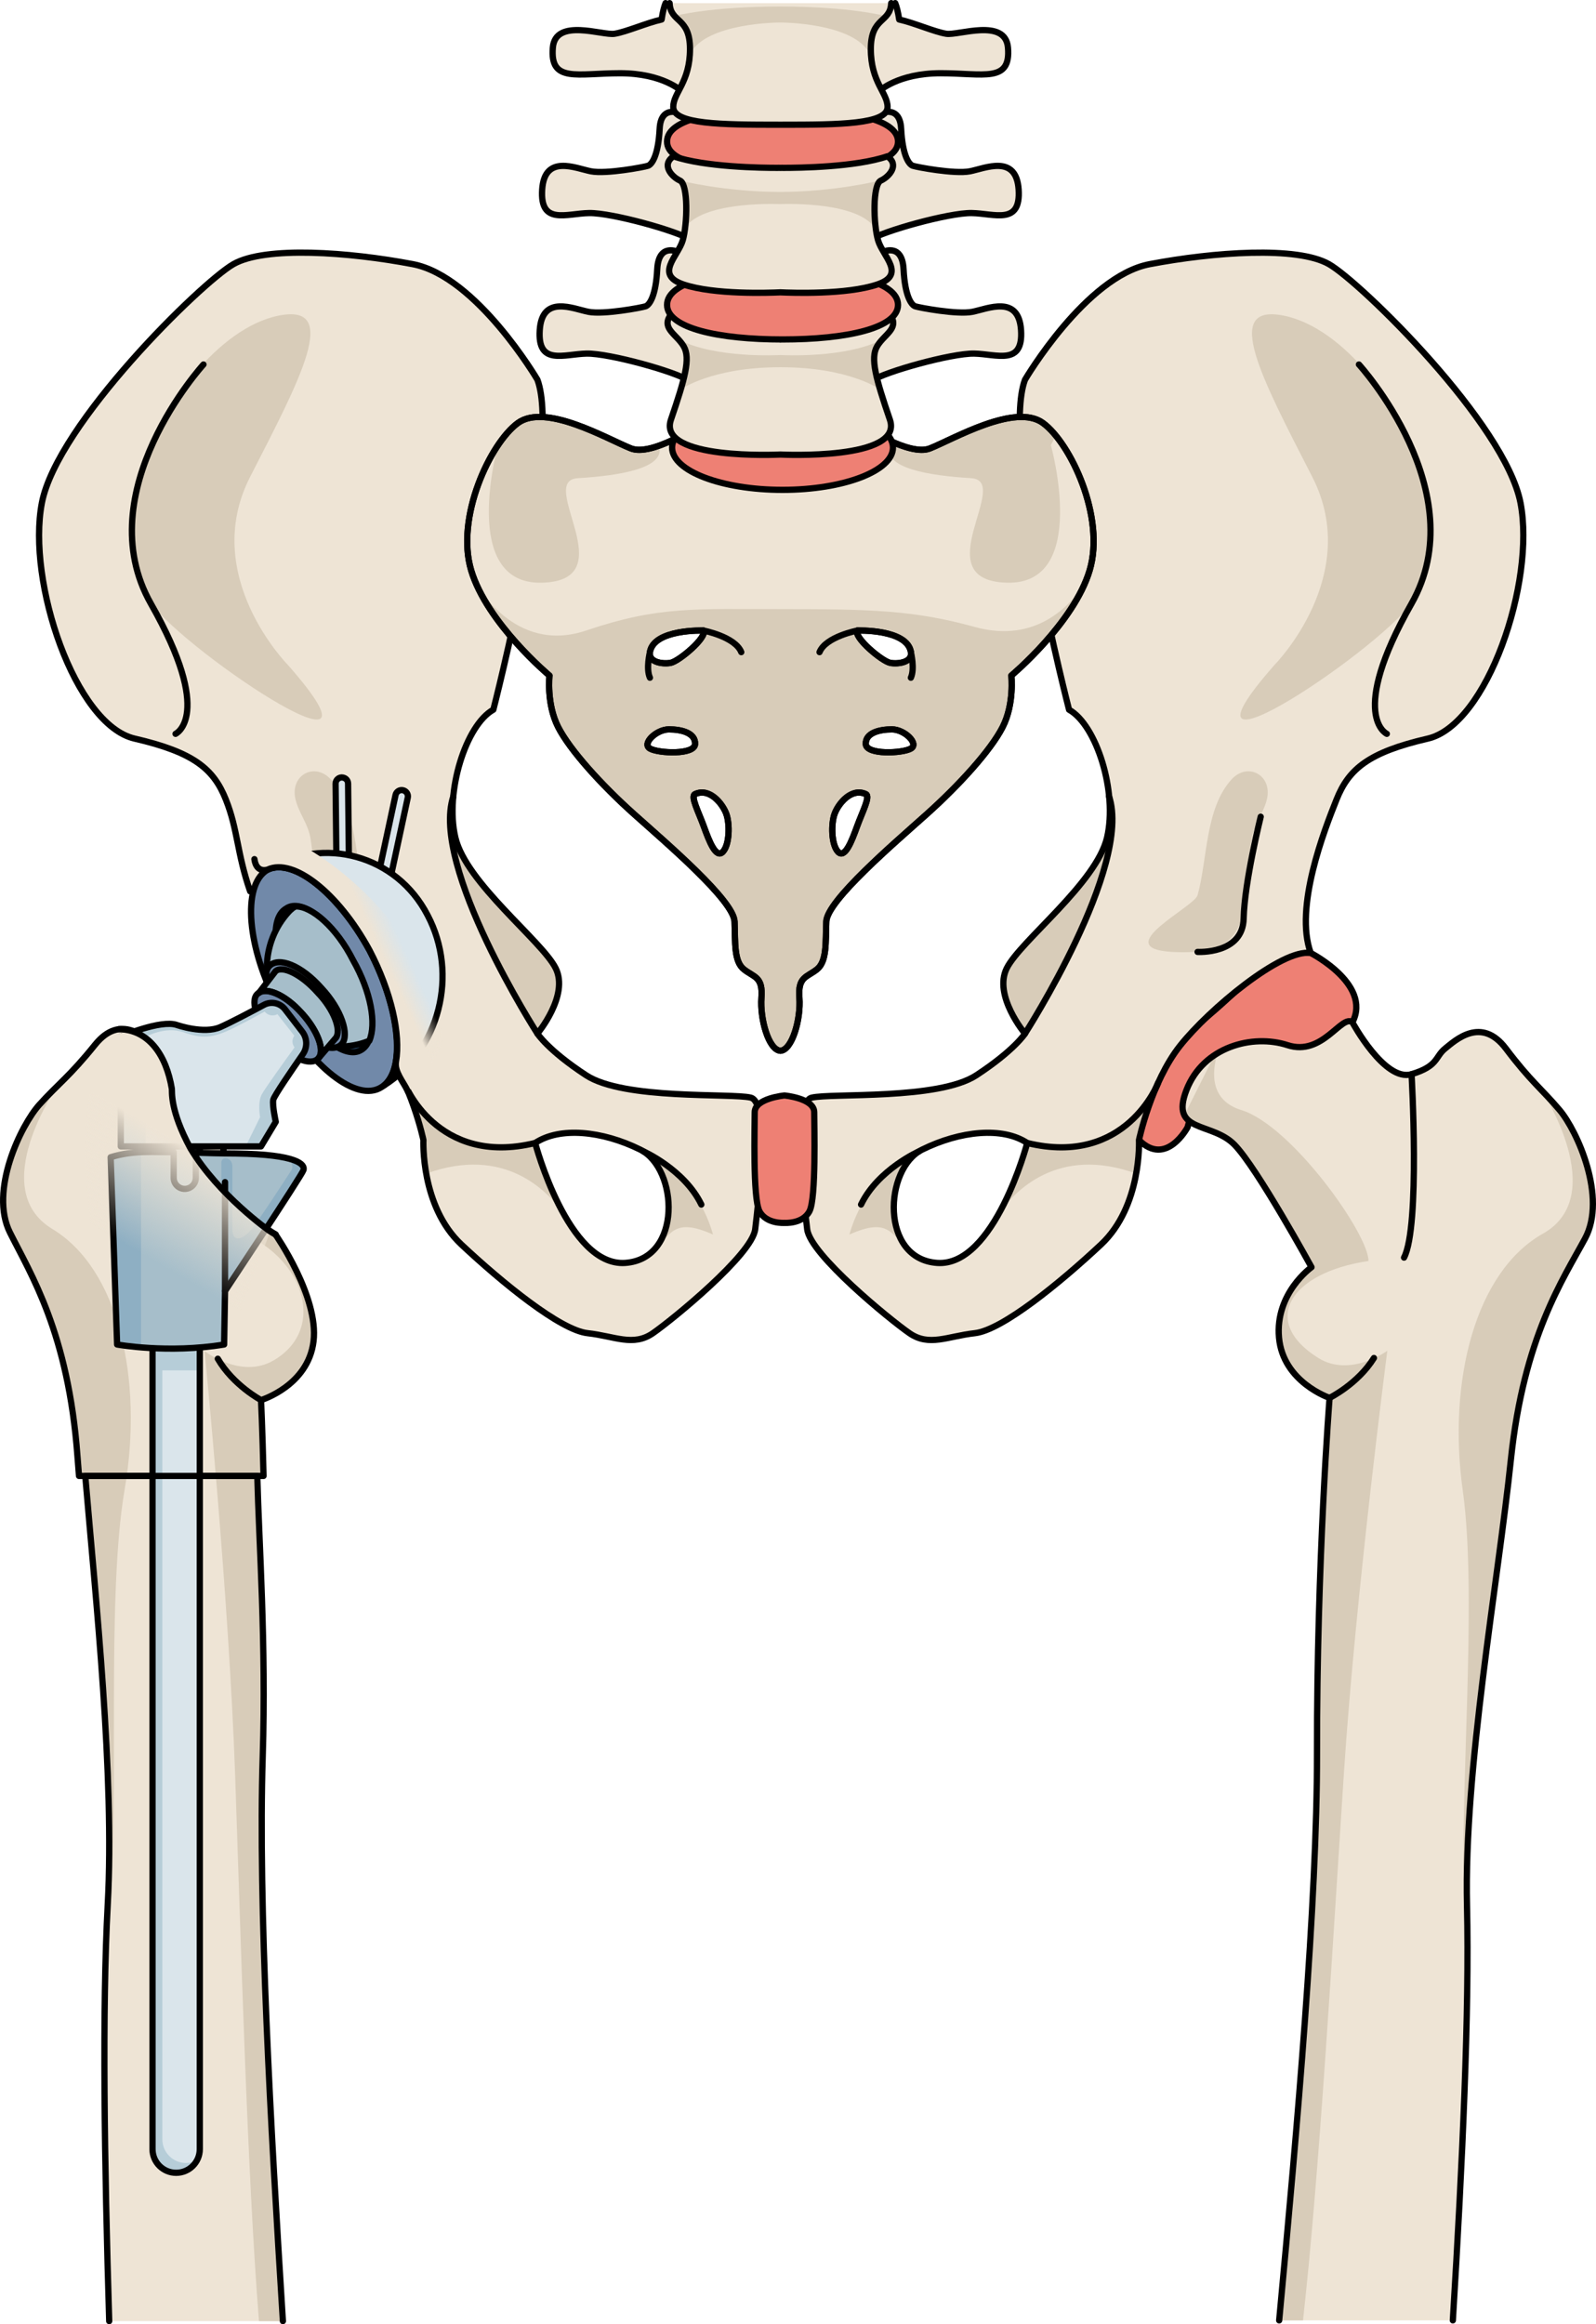 <?xml version="1.0" encoding="utf-8"?>
<!-- Generator: Adobe Illustrator 25.2.0, SVG Export Plug-In . SVG Version: 6.00 Build 0)  -->
<svg version="1.1" id="Camada_1" xmlns="http://www.w3.org/2000/svg" xmlns:xlink="http://www.w3.org/1999/xlink" x="0px" y="0px"
	 width="255.415px" height="371.819px" viewBox="0 0 255.415 371.819" enable-background="new 0 0 255.415 371.819"
	 xml:space="preserve">
<g>
	<g>
		<g>
			<path fill="#EEE4D5" d="M12.394,232.957c0.111,1.504,0.107,1.537,0.25,3.155h1c1.76,19.534,4.666,48.702,3.593,68.608
				c-0.9,16.698-0.538,41.123,0.238,66.597h27.797c-1.938-31.009-3.984-66.628-3.227-90.353c0.527-16.558-0.647-34.312-0.869-44.852
				h1c-0.189-8.551-0.401-12.133-0.401-12.133s7.532-2.272,8.4-9.403c0.869-7.13-6.077-17.063-6.077-17.063s0.011-0.018,0.021-0.035
				c-0.633-0.347-1.24-0.739-1.787-1.238c-2.287-2.097-4.027-5.015-5.327-7.807c-1.261-2.708-1.744-8.207-2.38-10.776
				c-0.546-2.208-3.656-1.759-5.159-3.406c-0.476,0.071-0.944,0.049-1.399-0.105c-4.274-1.43-1.505-5.357-3.099-6.724
				c-1.591-1.368-5.637-5.409-9.749-0.301c-4.114,5.11-5.928,6.281-8.905,9.582c-2.978,3.299-8.052,13.805-4.724,20.473
				C4.92,203.838,10.942,213.25,12.394,232.957z"/>
			<path fill="#D8CCB9" d="M19.957,238.208c3.008-17.581-0.957-35.196-11.588-41.607c-10.632-6.409,0.854-22.904,0.854-22.904l0,0
				c-0.928,0.915-1.844,1.821-2.907,3.003c-2.978,3.3-8.052,13.804-4.724,20.472c3.328,6.666,9.351,16.078,10.803,35.785
				c0.117,1.59,0.096,1.436,0.249,3.154h1c1.78,19.485,4.657,48.897,3.594,68.609c-0.068,1.255-0.115,2.556-0.146,3.896
				c0.215-0.755,0.38-1.616,0.471-2.633C19.162,288.237,16.952,255.791,19.957,238.208z"/>
			<path fill="#D8CCB9" d="M43.766,217.642c-5.232,3.036-11.022-1.507-11.022-1.507s3.887,39.27,4.882,67.764
				c0.91,26.005,1.923,63.716,3.819,87.417h3.828c-1.938-31.009-3.984-66.628-3.227-90.353c0.532-16.711-0.644-34.303-0.869-44.852
				h1c-0.188-8.282-0.401-12.133-0.401-12.133s7.532-2.272,8.4-9.403c0.869-7.13-6.077-17.063-6.077-17.063s0.011-0.018,0.021-0.035
				c-0.633-0.347-1.24-0.739-1.787-1.238c-1.846-1.692-3.331-3.921-4.521-6.185c-1.722,2.684-2.801,4.962-2.811,6.178
				C47.58,198.486,53.358,212.073,43.766,217.642z"/>
			<path fill="none" stroke="#000000" stroke-linecap="round" stroke-linejoin="round" stroke-miterlimit="10" d="M17.476,371.319
				c-0.776-25.474-1.138-49.899-0.238-66.598c1.114-20.679-1.932-48.936-3.593-68.61l27.532,0
				c0.255,10.547,1.44,26.917,0.869,44.852c-0.757,23.725,1.289,59.344,3.227,90.353"/>
			<path fill="none" stroke="#000000" stroke-linecap="round" stroke-linejoin="round" stroke-miterlimit="10" d="M12.644,236.112
				c-0.091-1.078-0.175-2.13-0.25-3.154c-1.452-19.707-7.475-29.117-10.803-35.783c-3.328-6.668,1.746-17.174,4.724-20.473
				c2.977-3.301,4.791-4.472,8.905-9.582c4.112-5.108,8.158-1.066,9.749,0.301c1.594,1.367-1.175,5.293,3.099,6.724
				c0.455,0.154,0.923,0.176,1.399,0.105c1.503,1.647,4.613,1.198,5.159,3.406c0.636,2.57,1.119,8.068,2.38,10.776
				c1.3,2.792,3.04,5.709,5.327,7.807c0.547,0.499,1.154,0.891,1.787,1.238c-0.01,0.017-0.021,0.035-0.021,0.035
				s6.946,9.934,6.077,17.063c-0.868,7.131-8.4,9.403-8.4,9.403s0.218,4.569,0.401,12.133L12.644,236.112z"/>
			<path fill="none" stroke="#000000" stroke-linecap="round" stroke-linejoin="round" stroke-miterlimit="10" d="M28.068,174.144
				c0,0-0.01,21.909,2.455,26.981"/>
			<path fill="none" stroke="#000000" stroke-linecap="round" stroke-linejoin="round" stroke-miterlimit="10" d="M41.777,223.978
				c0,0-4.445-2.356-6.922-6.612"/>
		</g>
		<g>
			<g>
				<g>
					<path fill="#EEE4D5" d="M120.13,175.592c-3.163-0.751-20.259,0.399-26.34-3.583c-6.081-3.98-7.783-6.658-7.783-6.658
						s5.106-6.081,2.918-10.46c-2.188-4.378-14.354-13.623-16.056-20.92c-1.702-7.298,1.702-18.002,6.082-20.436
						c0,0,10.948-42.33,7.056-52.79c0,0-9.73-16.542-19.949-18.487c-10.218-1.947-23.597-2.918-28.704,0
						C32.244,45.177,9.135,67.802,6.701,80.45c-2.433,12.651,5.351,35.519,14.839,37.707c9.486,2.19,12.65,4.864,14.596,9.732
						c1.946,4.865,2.225,8.567,3.895,14.705c4.623-0.73,16.539,18.865,21.162,24.704c4.624,5.837,6.568,15.081,6.568,15.081
						s-0.486,10.566,6.081,16.719c6.569,6.149,15.813,13.689,20.192,14.178c4.379,0.486,7.298,2.189,10.46,0
						c3.161-2.189,15.88-12.575,16.363-16.624C121.343,192.598,123.289,176.344,120.13,175.592z M100.051,202.035
						c-9.167,0.631-14.407-19.185-14.407-19.185c3.93-2.621,10.696-1.964,16.81,1.055
						C108.566,186.927,109.219,201.406,100.051,202.035z"/>
					<path fill="#D8CCB9" d="M86.007,165.352c0,0,5.106-6.081,2.918-10.46c-2.188-4.378-14.354-13.623-16.056-20.92
						c-0.471-2.014-0.54-4.29-0.317-6.579C68.809,138.635,86.007,165.352,86.007,165.352z"/>
					<g>
						<path fill="#D8CCB9" d="M68.212,187.746c12.526-4.531,19.453,2.779,22.019,6.47c-2.919-5.197-4.514-11.098-4.579-11.344
							c-2.751,0.456-5.783,1.114-9.074,0.674c-7.771-1.045-11.236-8.878-11.236-8.878h-0.028c1.691,4.121,2.448,7.712,2.448,7.712
							S67.661,184.679,68.212,187.746z"/>
						<path fill="#D8CCB9" d="M100.809,183.159l-0.006,0.003c0.554,0.23,1.104,0.475,1.649,0.743
							c4.941,2.443,6.313,12.375,1.81,16.421l0.002-0.002c3.185-2.787,3.39-5.694,9.846-2.827
							C110.882,186.142,100.809,183.159,100.809,183.159z"/>
						<polygon fill="#D8CCB9" points="91.401,196.144 91.393,196.133 91.401,196.147 						"/>
					</g>
					<path fill="#D8CCB9" d="M49.136,123.604c-1.412,0.566-2.373,2.201-1.828,4.345c0.564,2.229,2.031,3.865,2.401,6.274
						c0.471,3.038,0.69,6.142,1.021,9.201c0.566,5.213,1.628,9.463,11.776,8.857c10.149-0.604-3.588-7.161-4.119-9.062
						c-1.603-5.723-1.19-13.781-5.389-18.478C51.802,123.403,50.31,123.133,49.136,123.604z"/>
					<path fill="#D8CCB9" d="M46.071,106.37c0,0-14.14-14.268-6.046-30.074c8.093-15.805,14.522-27.776,4.611-25.811
						c-9.913,1.969-18.853,15.018-20.97,22.286c-2.116,7.267-3.594,15.942,0,22.913C27.261,102.65,65.455,128.409,46.071,106.37z"/>
					<path fill="none" stroke="#000000" stroke-linecap="round" stroke-linejoin="round" stroke-miterlimit="10" d="M120.13,175.592
						c-3.163-0.751-20.259,0.399-26.34-3.583c-6.081-3.98-7.783-6.658-7.783-6.658s5.106-6.081,2.918-10.46
						c-2.188-4.378-14.354-13.623-16.056-20.92c-1.702-7.298,1.702-18.002,6.082-20.436c0,0,10.948-42.33,7.056-52.79
						c0,0-9.73-16.542-19.949-18.487c-10.218-1.947-23.597-2.918-28.704,0C32.244,45.177,9.135,67.802,6.701,80.45
						c-2.433,12.651,5.351,35.519,14.839,37.707c9.486,2.19,12.65,4.864,14.596,9.732c1.946,4.865,1.765,8.567,3.895,14.705
						c4.623-0.73,16.539,18.865,21.162,24.704c4.624,5.837,6.568,15.081,6.568,15.081s-0.486,10.566,6.081,16.719
						c6.569,6.149,15.813,13.689,20.192,14.178c4.379,0.486,7.298,2.189,10.46,0c3.161-2.189,15.88-12.575,16.363-16.624
						C121.343,192.598,123.289,176.344,120.13,175.592z M100.051,202.035c-9.167,0.631-14.407-19.185-14.407-19.185
						c3.93-2.621,10.696-1.964,16.81,1.055C108.566,186.927,109.219,201.406,100.051,202.035z"/>
					<path fill="none" stroke="#000000" stroke-linecap="round" stroke-linejoin="round" stroke-miterlimit="10" d="M32.561,58.308
						c0,0-18.595,20.363-8.4,38.294c10.194,17.93,3.933,20.795,3.933,20.795"/>
					<path fill="none" stroke="#000000" stroke-linecap="round" stroke-linejoin="round" stroke-miterlimit="10" d="M86.007,165.352
						c0,0-17.198-26.721-13.455-37.96"/>
					<path fill="none" stroke="#000000" stroke-linecap="round" stroke-linejoin="round" stroke-miterlimit="10" d="M64.693,173.231
						c0,0,5.118,13.479,20.951,9.619"/>
					<path fill="none" stroke="#000000" stroke-linecap="round" stroke-linejoin="round" stroke-miterlimit="10" d="
						M102.918,184.164c0,0,6.6,2.916,9.32,8.533"/>
					<g>
						<path fill="#EE8074" d="M209.765,152.458c0,0,10.463,5.351,6.325,11.68c-4.135,6.324-10.946,3.405-10.946,3.405
							s-6.567,0.486-9.975,3.163c-3.406,2.675-5.108,9.612-5.108,9.612s-3.406,6.441-7.785,2.062
							c-4.377-4.376,3.26-13.349,10.773-19.615C200.56,156.5,203.926,151.239,209.765,152.458z"/>
						<path fill="none" stroke="#000000" stroke-linecap="round" stroke-linejoin="round" stroke-miterlimit="10" d="
							M209.765,152.458c0,0,10.463,5.351,6.325,11.68c-4.135,6.324-10.946,3.405-10.946,3.405s-6.567,0.486-9.975,3.163
							c-3.406,2.675-5.108,9.612-5.108,9.612s-3.406,6.441-7.785,2.062c-4.377-4.376,3.26-13.349,10.773-19.615
							C200.56,156.5,203.926,151.239,209.765,152.458z"/>
						<path fill="#EEE4D5" d="M129.178,196.653c0.484,4.049,13.202,14.434,16.363,16.624c3.164,2.189,6.082,0.486,10.462,0
							c4.379-0.489,13.622-8.028,20.191-14.178c6.568-6.151,6.08-16.719,6.08-16.719s1.946-9.244,6.569-15.081
							c4.624-5.839,16.298-15.569,20.921-14.839c-2.674-7.297,2.189-19.704,4.135-24.569c1.946-4.868,5.109-7.542,14.598-9.732
							c9.488-2.188,17.271-25.055,14.838-37.706c-2.434-12.648-25.543-35.273-30.65-38.191c-5.109-2.919-18.488-1.948-28.707,0
							c-10.216,1.946-19.945,18.488-19.945,18.488c-3.896,10.461,7.054,52.79,7.054,52.79c4.379,2.432,7.786,13.137,6.083,20.436
							c-1.704,7.296-13.867,16.542-16.055,20.919c-2.189,4.378,2.918,10.46,2.918,10.46s-1.705,2.676-7.785,6.659
							c-6.082,3.98-23.176,2.83-26.338,3.582C126.746,176.344,128.692,192.598,129.178,196.653z M147.585,183.905
							c6.111-3.018,12.879-3.675,16.807-1.055c0,0-5.238,19.816-14.406,19.186C140.815,201.406,141.471,186.927,147.585,183.905z"/>
						<path fill="#D8CCB9" d="M164.032,165.352c0,0-5.107-6.081-2.918-10.46c2.188-4.378,14.351-13.623,16.055-20.92
							c0.469-2.014,0.539-4.29,0.318-6.579C181.224,138.635,164.032,165.352,164.032,165.352z"/>
						<g>
							<path fill="#D8CCB9" d="M181.825,187.746c-12.526-4.531-19.451,2.779-22.018,6.47c2.916-5.197,4.512-11.098,4.579-11.344
								c2.749,0.456,5.78,1.114,9.071,0.674c7.771-1.045,11.236-8.878,11.236-8.878h0.028c-1.689,4.121-2.448,7.712-2.448,7.712
								S182.374,184.679,181.825,187.746z"/>
							<path fill="#D8CCB9" d="M149.226,183.159l0.007,0.003c-0.554,0.23-1.104,0.475-1.648,0.743
								c-4.943,2.443-6.313,12.375-1.812,16.421v-0.002c-3.185-2.787-3.392-5.694-9.846-2.827
								C139.155,186.142,149.226,183.159,149.226,183.159z"/>
							<polygon fill="#D8CCB9" points="158.635,196.144 158.64,196.133 158.636,196.147 							"/>
						</g>
						<path fill="#D8CCB9" d="M200.901,123.604c1.412,0.566,2.371,2.201,1.826,4.345c-0.564,2.229-2.029,3.865-2.402,6.274
							c-0.471,3.038-0.686,6.142-1.018,9.201c-0.568,5.213-1.63,9.463-11.779,8.857c-10.147-0.604,3.59-7.161,4.123-9.062
							c1.6-5.723,1.188-13.781,5.389-18.478C198.233,123.403,199.723,123.133,200.901,123.604z"/>
						<path fill="#D8CCB9" d="M203.966,106.37c0,0,14.14-14.268,6.046-30.074c-8.096-15.805-14.525-27.776-4.611-25.811
							c9.912,1.968,18.852,15.017,20.969,22.285c2.119,7.267,3.595,15.942,0,22.911C222.776,102.65,184.579,128.409,203.966,106.37z
							"/>
						<path fill="none" stroke="#000000" stroke-linecap="round" stroke-linejoin="round" stroke-miterlimit="10" d="
							M129.178,196.653c0.484,4.049,13.202,14.434,16.363,16.624c3.164,2.189,6.082,0.486,10.462,0
							c4.379-0.489,13.622-8.028,20.191-14.178c6.568-6.151,6.08-16.719,6.08-16.719s1.946-9.244,6.569-15.081
							c4.624-5.839,16.298-15.569,20.921-14.839c-2.674-7.297,2.189-19.704,4.135-24.569c1.946-4.868,5.109-7.542,14.598-9.732
							c9.488-2.188,17.271-25.055,14.838-37.706c-2.434-12.648-25.543-35.273-30.65-38.191c-5.109-2.919-18.488-1.948-28.707,0
							c-10.216,1.946-19.945,18.488-19.945,18.488c-3.896,10.461,7.054,52.79,7.054,52.79c4.379,2.432,7.786,13.137,6.083,20.436
							c-1.704,7.296-13.867,16.542-16.055,20.919c-2.189,4.378,2.918,10.46,2.918,10.46s-1.705,2.676-7.785,6.659
							c-6.082,3.98-23.176,2.83-26.338,3.582C126.746,176.344,128.692,192.598,129.178,196.653z M147.585,183.905
							c6.111-3.018,12.879-3.675,16.807-1.055c0,0-5.238,19.816-14.406,19.186C140.815,201.406,141.471,186.927,147.585,183.905z"/>
						<path fill="none" stroke="#000000" stroke-linecap="round" stroke-linejoin="round" stroke-miterlimit="10" d="
							M217.474,58.308c0,0,18.597,20.363,8.398,38.294c-10.192,17.93-3.93,20.795-3.93,20.795"/>
						<path fill="none" stroke="#000000" stroke-linecap="round" stroke-linejoin="round" stroke-miterlimit="10" d="
							M201.758,130.655c0,0-2.609,10.486-2.731,16.27c-0.123,5.785-7.377,5.358-7.377,5.358"/>
						<path fill="none" stroke="#000000" stroke-linecap="round" stroke-linejoin="round" stroke-miterlimit="10" d="
							M164.032,165.352c0,0,17.194-26.721,13.453-37.96"/>
						<path fill="none" stroke="#000000" stroke-linecap="round" stroke-linejoin="round" stroke-miterlimit="10" d="
							M185.345,173.231c0,0-5.118,13.479-20.954,9.619"/>
						<path fill="none" stroke="#000000" stroke-linecap="round" stroke-linejoin="round" stroke-miterlimit="10" d="
							M147.12,184.164c0,0-6.603,2.916-9.32,8.533"/>
					</g>
					<path fill="#EE8074" d="M125.544,195.631c0,0,2.947,0.218,4.015-1.899c1.067-2.115,0.745-13.55,0.745-15.799
						c0-2.249-4.76-2.683-4.76-2.683s-4.763,0.436-4.763,2.683c0,2.25-0.323,13.685,0.745,15.799
						C122.594,195.85,125.544,195.631,125.544,195.631z"/>
					<path fill="none" stroke="#000000" stroke-linecap="round" stroke-linejoin="round" stroke-miterlimit="10" d="
						M125.544,195.631c0,0,2.947,0.218,4.015-1.899c1.067-2.115,0.745-13.55,0.745-15.799c0-2.249-4.76-2.683-4.76-2.683
						s-4.763,0.436-4.763,2.683c0,2.25-0.323,13.685,0.745,15.799C122.594,195.85,125.544,195.631,125.544,195.631z"/>
				</g>
				<g>
					<g>
						<path fill="#EEE4D5" d="M166.919,67.676c-4.428-3.251-14.305,2.552-18.102,4.061c-3.259,1.294-10.506-3.48-10.506-3.48
							l-13.414-0.119l-13.418,0.119c0,0-7.25,4.774-10.506,3.48c-3.798-1.509-13.669-7.312-18.099-4.061
							c-4.431,3.249-10,15.09-7.47,23.566c2.531,8.473,12.531,16.832,12.531,16.832s-0.506,4.527,1.391,8.244
							c1.9,3.712,6.962,9.288,12.154,13.93c5.188,4.643,15.946,13.816,16.073,17.181c0.128,3.368-0.127,6.387,1.519,7.664
							c1.644,1.277,3.038,1.162,2.784,4.527c-0.251,3.368,1.14,8.359,3.04,8.476c1.898-0.116,3.289-5.108,3.036-8.476
							c-0.253-3.365,1.141-3.25,2.783-4.527c1.646-1.276,1.395-4.296,1.521-7.664c0.125-3.365,10.885-12.538,16.072-17.181
							c5.189-4.643,10.251-10.217,12.148-13.93c1.9-3.717,1.394-8.244,1.394-8.244s10.001-8.358,12.531-16.832
							C176.917,82.766,171.348,70.923,166.919,67.676z M104.011,104.325c0.608-3.732,8.56-3.454,8.56-3.454
							c0.669,1.058-3.942,4.954-5.281,5.179C105.956,106.271,103.753,105.923,104.011,104.325z M104.011,119.746
							c-1.334-0.781,1.033-3.062,3.036-3.062s4.248,0.555,4.189,2.335C111.177,120.803,105.349,120.524,104.011,119.746z
							 M115.67,136.281c-1.093,1.112-2.187-1.726-3.032-4.064c-0.844-2.34-2.178-4.822-1.399-5.181
							c2.309-1.058,4.368,1.504,4.977,3.121C116.822,131.771,116.761,135.166,115.67,136.281z M137.219,100.872
							c0,0,7.952-0.279,8.561,3.454c0.26,1.598-1.941,1.945-3.277,1.726C141.167,105.825,136.553,101.929,137.219,100.872z
							 M137.155,132.217c-0.845,2.338-1.939,5.176-3.029,4.064c-1.094-1.115-1.156-4.51-0.547-6.124
							c0.606-1.617,2.666-4.179,4.975-3.121C139.335,127.395,138.001,129.877,137.155,132.217z M145.78,119.746
							c-1.338,0.779-7.164,1.058-7.225-0.725c-0.062-1.781,2.184-2.337,4.188-2.337C144.747,116.684,147.114,118.966,145.78,119.746
							z"/>
						<g>
							<path fill="#D8CCB9" d="M166.919,67.676c-4.428-3.251-14.305,2.552-18.102,4.061c-1.43,0.569-3.629-0.033-5.648-0.892
								c-0.236,0.12-0.469,0.234-0.704,0.356c-1.36,3.703,6.265,4.887,12.95,5.296c6.688,0.408-7.58,16.358,5.723,16.719
								c13.301,0.361,7.036-22.016,7.036-22.016l0.802-1.505C168.284,68.856,167.59,68.167,166.919,67.676z"/>
							<path fill="#D8CCB9" d="M92.466,76.498c6.626-0.404,14.164-1.573,12.98-5.195c-1.659,0.588-3.313,0.893-4.473,0.434
								c-3.798-1.509-13.669-7.312-18.099-4.061c-1.037,0.759-2.129,1.988-3.171,3.526l0,0c0,0-6.26,22.376,7.04,22.016
								C100.046,92.857,85.777,76.907,92.466,76.498z"/>
						</g>
						<path fill="#D8CCB9" d="M173.637,93.266c-2.363,3.67-7.902,9.723-17.65,7.029c-9.711-2.687-16.703-2.85-30.759-2.85
							c-14.052,0-19.835-0.499-31.427,3.422c-11.53,3.898-17.607-7.529-17.67-7.65c3.309,7.751,11.805,14.856,11.805,14.856
							s-0.506,4.527,1.391,8.244c1.9,3.712,6.962,9.288,12.154,13.93c5.188,4.644,15.946,13.814,16.073,17.18
							c0.128,3.369-0.127,6.386,1.519,7.664c1.644,1.276,3.038,1.162,2.784,4.526c-0.251,3.369,1.14,8.36,3.04,8.476
							c1.898-0.115,3.289-5.107,3.036-8.476c-0.253-3.364,1.142-3.25,2.783-4.526c1.645-1.278,1.394-4.295,1.52-7.664
							c0.125-3.366,10.887-12.538,16.073-17.18c5.19-4.644,10.251-10.218,12.149-13.93c1.9-3.717,1.393-8.244,1.393-8.244
							S170.311,100.998,173.637,93.266z M104.011,104.325c0.608-3.732,8.56-3.454,8.56-3.454c0.669,1.058-3.942,4.954-5.281,5.179
							C105.956,106.271,103.753,105.923,104.011,104.325z M104.011,119.746c-1.334-0.781,1.033-3.062,3.036-3.062
							s4.248,0.555,4.189,2.335C111.177,120.803,105.349,120.524,104.011,119.746z M115.67,136.281
							c-1.093,1.112-2.187-1.726-3.032-4.064c-0.844-2.34-2.178-4.822-1.399-5.181c2.309-1.058,4.368,1.504,4.977,3.121
							C116.822,131.771,116.761,135.166,115.67,136.281z M137.219,100.872c0,0,7.952-0.279,8.561,3.454
							c0.26,1.598-1.941,1.945-3.277,1.726C141.167,105.825,136.553,101.929,137.219,100.872z M137.155,132.217
							c-0.845,2.338-1.939,5.176-3.029,4.064c-1.094-1.115-1.156-4.51-0.547-6.124c0.606-1.617,2.666-4.179,4.975-3.121
							C139.335,127.395,138.001,129.877,137.155,132.217z M145.78,119.746c-1.338,0.779-7.164,1.058-7.225-0.725
							c-0.062-1.781,2.184-2.337,4.188-2.337C144.747,116.684,147.114,118.966,145.78,119.746z"/>
						<path fill="none" stroke="#000000" stroke-linecap="round" stroke-linejoin="round" stroke-miterlimit="10" d="
							M166.919,67.676c-4.428-3.251-14.305,2.552-18.102,4.061c-3.259,1.294-10.506-3.48-10.506-3.48l-13.414-0.119l-13.418,0.119
							c0,0-7.25,4.774-10.506,3.48c-3.798-1.509-13.669-7.312-18.099-4.061c-4.431,3.249-10,15.09-7.47,23.566
							c2.531,8.473,12.531,16.832,12.531,16.832s-0.506,4.527,1.391,8.244c1.9,3.712,6.962,9.288,12.154,13.93
							c5.188,4.643,15.946,13.816,16.073,17.181c0.128,3.368-0.127,6.387,1.519,7.664c1.644,1.277,3.038,1.162,2.784,4.527
							c-0.251,3.368,1.14,8.359,3.04,8.476c1.898-0.116,3.289-5.108,3.036-8.476c-0.253-3.365,1.141-3.25,2.783-4.527
							c1.646-1.276,1.395-4.296,1.521-7.664c0.125-3.365,10.885-12.538,16.072-17.181c5.189-4.643,10.251-10.217,12.148-13.93
							c1.9-3.717,1.394-8.244,1.394-8.244s10.001-8.358,12.531-16.832C176.917,82.766,171.348,70.923,166.919,67.676z
							 M104.011,104.325c0.608-3.732,8.56-3.454,8.56-3.454c0.669,1.058-3.942,4.954-5.281,5.179
							C105.956,106.271,103.753,105.923,104.011,104.325z M104.011,119.746c-1.334-0.781,1.033-3.062,3.036-3.062
							s4.248,0.555,4.189,2.335C111.177,120.803,105.349,120.524,104.011,119.746z M115.67,136.281
							c-1.093,1.112-2.187-1.726-3.032-4.064c-0.844-2.34-2.178-4.822-1.399-5.181c2.309-1.058,4.368,1.504,4.977,3.121
							C116.822,131.771,116.761,135.166,115.67,136.281z M137.219,100.872c0,0,7.952-0.279,8.561,3.454
							c0.26,1.598-1.941,1.945-3.277,1.726C141.167,105.825,136.553,101.929,137.219,100.872z M137.155,132.217
							c-0.845,2.338-1.939,5.176-3.029,4.064c-1.094-1.115-1.156-4.51-0.547-6.124c0.606-1.617,2.666-4.179,4.975-3.121
							C139.335,127.395,138.001,129.877,137.155,132.217z M145.78,119.746c-1.338,0.779-7.164,1.058-7.225-0.725
							c-0.062-1.781,2.184-2.337,4.188-2.337C144.747,116.684,147.114,118.966,145.78,119.746z"/>
						<path fill="none" stroke="#000000" stroke-linecap="round" stroke-linejoin="round" stroke-miterlimit="10" d="
							M166.919,67.676c-4.428-3.251-14.305,2.552-18.102,4.061c-3.259,1.294-10.506-3.48-10.506-3.48l-13.414-0.119l-13.418,0.119
							c0,0-7.25,4.774-10.506,3.48c-3.798-1.509-13.669-7.312-18.099-4.061c-4.431,3.249-10,15.09-7.47,23.566
							c2.531,8.473,12.531,16.832,12.531,16.832s-0.506,4.527,1.391,8.244c1.9,3.712,6.962,9.288,12.154,13.93
							c5.188,4.643,15.946,13.816,16.073,17.181c0.128,3.368-0.127,6.387,1.519,7.664c1.644,1.277,3.038,1.162,2.784,4.527
							c-0.251,3.368,1.14,8.359,3.04,8.476c1.898-0.116,3.289-5.108,3.036-8.476c-0.253-3.365,1.141-3.25,2.783-4.527
							c1.646-1.276,1.395-4.296,1.521-7.664c0.125-3.365,10.885-12.538,16.072-17.181c5.189-4.643,10.251-10.217,12.148-13.93
							c1.9-3.717,1.394-8.244,1.394-8.244s10.001-8.358,12.531-16.832C176.917,82.766,171.348,70.923,166.919,67.676z
							 M104.011,104.325c0.608-3.732,8.56-3.454,8.56-3.454c0.669,1.058-3.942,4.954-5.281,5.179
							C105.956,106.271,103.753,105.923,104.011,104.325z M104.011,119.746c-1.334-0.781,1.033-3.062,3.036-3.062
							s4.248,0.555,4.189,2.335C111.177,120.803,105.349,120.524,104.011,119.746z M115.67,136.281
							c-1.093,1.112-2.187-1.726-3.032-4.064c-0.844-2.34-2.178-4.822-1.399-5.181c2.309-1.058,4.368,1.504,4.977,3.121
							C116.822,131.771,116.761,135.166,115.67,136.281z M137.219,100.872c0,0,7.952-0.279,8.561,3.454
							c0.26,1.598-1.941,1.945-3.277,1.726C141.167,105.825,136.553,101.929,137.219,100.872z M137.155,132.217
							c-0.845,2.338-1.939,5.176-3.029,4.064c-1.094-1.115-1.156-4.51-0.547-6.124c0.606-1.617,2.666-4.179,4.975-3.121
							C139.335,127.395,138.001,129.877,137.155,132.217z M145.78,119.746c-1.338,0.779-7.164,1.058-7.225-0.725
							c-0.062-1.781,2.184-2.337,4.188-2.337C144.747,116.684,147.114,118.966,145.78,119.746z"/>
						<path fill="#EEE4D5" d="M109.664,18.458c0,0-3.874-2.233-4.096,2.13c-0.223,4.362-1.265,5.726-1.857,5.928
							c-0.595,0.207-6.689,1.364-9.142,0.889c-2.452-0.479-7.433-2.796-7.804,2.93c-0.37,5.725,3.865,3.813,7.508,3.75
							c3.64-0.068,14.342,2.929,16.273,4.294C112.479,39.742,115.09,22.343,109.664,18.458z"/>
						<path fill="#EEE4D5" d="M140.116,18.458c0,0,3.875-2.233,4.097,2.13c0.222,4.362,1.264,5.726,1.858,5.928
							c0.594,0.207,6.689,1.364,9.143,0.889c2.449-0.479,7.43-2.796,7.803,2.93c0.371,5.725-3.863,3.813-7.509,3.75
							c-3.64-0.068-14.341,2.929-16.272,4.294C137.3,39.742,134.694,22.343,140.116,18.458z"/>
						<path fill="none" stroke="#000000" stroke-linecap="round" stroke-linejoin="round" stroke-miterlimit="10" d="
							M109.664,18.458c0,0-3.874-2.233-4.096,2.13c-0.223,4.362-1.265,5.726-1.857,5.928c-0.595,0.207-6.689,1.364-9.142,0.889
							c-2.452-0.479-7.433-2.796-7.804,2.93c-0.37,5.725,3.865,3.813,7.508,3.75c3.64-0.068,14.342,2.929,16.273,4.294
							C112.479,39.742,115.09,22.343,109.664,18.458z"/>
						<path fill="none" stroke="#000000" stroke-linecap="round" stroke-linejoin="round" stroke-miterlimit="10" d="
							M140.116,18.458c0,0,3.875-2.233,4.097,2.13c0.222,4.362,1.264,5.726,1.858,5.928c0.594,0.207,6.689,1.364,9.143,0.889
							c2.449-0.479,7.43-2.796,7.803,2.93c0.371,5.725-3.863,3.813-7.509,3.75c-3.64-0.068-14.341,2.929-16.272,4.294
							C137.3,39.742,134.694,22.343,140.116,18.458z"/>
						<path fill="#EEE4D5" d="M108.599,40.341c0,0-3.199-1.633-3.42,2.728c-0.222,4.363-1.264,5.724-1.859,5.932
							c-0.593,0.204-6.687,1.361-9.139,0.885c-2.452-0.478-7.431-2.794-7.804,2.932c-0.372,5.724,3.864,3.819,7.505,3.748
							c3.643-0.068,14.342,2.932,16.275,4.297C112.09,62.222,114.026,44.227,108.599,40.341z"/>
						<path fill="#EEE4D5" d="M141.181,40.341c0,0,3.195-1.633,3.42,2.728c0.224,4.363,1.265,5.724,1.856,5.932
							c0.596,0.204,6.689,1.361,9.141,0.885c2.454-0.478,7.436-2.794,7.803,2.932c0.373,5.724-3.861,3.819-7.502,3.748
							c-3.643-0.068-14.345,2.932-16.277,4.297C137.69,62.222,135.757,44.227,141.181,40.341z"/>
						<path fill="none" stroke="#000000" stroke-linecap="round" stroke-linejoin="round" stroke-miterlimit="10" d="
							M108.599,40.341c0,0-3.199-1.633-3.42,2.728c-0.222,4.363-1.264,5.724-1.859,5.932c-0.593,0.204-6.687,1.361-9.139,0.885
							c-2.452-0.478-7.431-2.794-7.804,2.932c-0.372,5.724,3.864,3.819,7.505,3.748c3.643-0.068,14.342,2.932,16.275,4.297
							C112.09,62.222,114.026,44.227,108.599,40.341z"/>
						<path fill="none" stroke="#000000" stroke-linecap="round" stroke-linejoin="round" stroke-miterlimit="10" d="
							M141.181,40.341c0,0,3.195-1.633,3.42,2.728c0.224,4.363,1.265,5.724,1.856,5.932c0.596,0.204,6.689,1.361,9.141,0.885
							c2.454-0.478,7.436-2.794,7.803,2.932c0.373,5.724-3.861,3.819-7.502,3.748c-3.643-0.068-14.345,2.932-16.277,4.297
							C137.69,62.222,135.757,44.227,141.181,40.341z"/>
						<path fill="#EE8074" d="M143.712,22.646c0,3.731-8.274,4.715-18.482,4.715c-10.205,0-18.477-0.984-18.477-4.715
							c0-3.733,8.271-5.124,18.477-5.124C135.436,17.522,143.712,18.913,143.712,22.646z"/>
						<path fill="none" stroke="#000000" stroke-linecap="round" stroke-linejoin="round" stroke-miterlimit="10" d="
							M143.712,22.646c0,3.731-8.274,4.715-18.482,4.715c-10.205,0-18.477-0.984-18.477-4.715c0-3.733,8.271-5.124,18.477-5.124
							C135.436,17.522,143.712,18.913,143.712,22.646z"/>
						<path fill="#EE8074" d="M142.905,71.605c0,3.732-7.916,6.76-17.677,6.76c-9.76,0-17.67-3.028-17.67-6.76
							c0-3.731,7.91-6.755,17.67-6.755C134.989,64.848,142.905,67.874,142.905,71.605z"/>
						<path fill="none" stroke="#000000" stroke-linecap="round" stroke-linejoin="round" stroke-miterlimit="10" d="
							M142.905,71.605c0,3.732-7.916,6.76-17.677,6.76c-9.76,0-17.67-3.028-17.67-6.76c0-3.731,7.91-6.755,17.67-6.755
							C134.989,64.848,142.905,67.874,142.905,71.605z"/>
						<path fill="#EEE4D5" d="M140.364,55.405c1.117-1.907,3.483-2.796,2.225-4.841c-4.135-0.746-17.584,3.684-17.697,3.721
							c-0.113-0.037-13.56-4.466-17.699-3.721c-1.257,2.044,1.11,2.934,2.224,4.841c1.116,1.911,0.194,5.182-2.047,11.744
							c-2.226,6.524,17.298,5.579,17.522,5.567c0.223,0.011,19.75,0.957,17.524-5.567C140.174,60.587,139.251,57.316,140.364,55.405
							z"/>
						<path fill="#D8CCB9" d="M140.364,55.405c0.237-0.407,0.532-0.766,0.84-1.102c-5.881,3.072-16.086,2.504-16.306,2.491l0,0
							h-0.007h-0.006l0,0c-0.223,0.013-10.428,0.581-16.307-2.491c0.306,0.334,0.602,0.694,0.837,1.102
							c0.798,1.365,0.55,3.438-0.475,6.903l0.002,0.002c0,0,4.885-3.563,15.948-3.563c11.062,0,15.951,3.563,15.951,3.563v-0.002
							C139.815,58.844,139.567,56.771,140.364,55.405z"/>
						<path fill="none" stroke="#000000" stroke-linecap="round" stroke-linejoin="round" stroke-miterlimit="10" d="
							M140.364,55.405c1.117-1.907,3.483-2.796,2.225-4.841c-4.135-0.746-17.584,3.684-17.697,3.721
							c-0.113-0.037-13.56-4.466-17.699-3.721c-1.257,2.044,1.11,2.934,2.224,4.841c1.116,1.911,0.194,5.182-2.047,11.744
							c-2.226,6.524,17.298,5.579,17.522,5.567c0.223,0.011,19.75,0.957,17.524-5.567C140.174,60.587,139.251,57.316,140.364,55.405
							z"/>
						<path fill="#EE8074" d="M143.712,48.773c0,3.732-8.274,5.531-18.482,5.531c-10.205,0-18.477-1.798-18.477-5.531
							c0-3.733,8.271-5.532,18.477-5.532C135.436,43.241,143.712,45.04,143.712,48.773z"/>
						<path fill="none" stroke="#000000" stroke-linecap="round" stroke-linejoin="round" stroke-miterlimit="10" d="
							M143.712,48.773c0,3.732-8.274,5.531-18.482,5.531c-10.205,0-18.477-1.798-18.477-5.531c0-3.733,8.271-5.532,18.477-5.532
							C135.436,43.241,143.712,45.04,143.712,48.773z"/>
						<path fill="#EEE4D5" d="M140.963,28.89c1.338-0.613,3.045-2.52,1.04-3.884c-5.066,1.742-14.168,1.853-16.758,1.846v-0.006
							c0,0-0.127,0.004-0.354,0.006c-0.227-0.002-0.355-0.006-0.355-0.006v0.006c-2.589,0.006-11.691-0.104-16.755-1.846
							c-2.005,1.364-0.296,3.271,1.04,3.884c1.338,0.615,1.189,6.953,0.446,9.542c-0.743,2.589-4.595,5.501,0.148,7.088
							c4.9,1.642,13.63,1.332,15.476,1.248c1.845,0.084,10.574,0.394,15.474-1.248c4.748-1.587,0.893-4.5,0.15-7.088
							C139.769,35.844,139.624,29.505,140.963,28.89z"/>
						<path fill="#D8CCB9" d="M140.829,28.976c-0.025-0.053-0.041-0.086-0.041-0.086s-7.209,1.807-15.981,1.818
							c-8.777-0.012-15.985-1.818-15.985-1.818c1.06,0.485,1.188,4.556,0.828,7.518l0,0c2.781-4.051,13.59-3.815,15.07-3.763v0.005
							c0,0,0.033-0.001,0.087-0.004c0.051,0.002,0.085,0.004,0.085,0.004v-0.005c1.479-0.052,12.289-0.288,15.07,3.763
							c0.057-0.033,0.107-0.069,0.158-0.102C139.792,33.48,139.903,29.719,140.829,28.976z"/>
						<path fill="none" stroke="#000000" stroke-linecap="round" stroke-linejoin="round" stroke-miterlimit="10" d="M140.963,28.89
							c1.338-0.613,3.045-2.52,1.04-3.884c-5.066,1.742-14.168,1.853-16.758,1.846v-0.006c0,0-0.127,0.004-0.354,0.006
							c-0.227-0.002-0.355-0.006-0.355-0.006v0.006c-2.589,0.006-11.691-0.104-16.755-1.846c-2.005,1.364-0.296,3.271,1.04,3.884
							c1.338,0.615,1.189,6.953,0.446,9.542c-0.743,2.589-4.595,5.501,0.148,7.088c4.9,1.642,13.63,1.332,15.476,1.248
							c1.845,0.084,10.574,0.394,15.474-1.248c4.748-1.587,0.893-4.5,0.15-7.088C139.769,35.844,139.624,29.505,140.963,28.89z"/>
						<g>
							<path fill="#EEE4D5" d="M108.945,0.502h-2.433c-0.223,0.546-0.446,1.372-0.63,2.622c-2.406,0.533-5.639,1.978-7.546,2.281
								c-1.907,0.305-9.449-2.584-9.861,2.206c-0.492,5.684,3.891,4.105,10.772,4.105c6.881,0,9.867,2.888,9.867,2.888
								S116.11,6.388,108.945,0.502z"/>
							<path fill="#EEE4D5" d="M151.444,5.405c-1.906-0.304-5.14-1.75-7.543-2.281c-0.185-1.25-0.41-2.075-0.634-2.622h-2.435
								c-7.162,5.885-0.166,14.102-0.166,14.102s2.984-2.889,9.867-2.889c6.881,0,11.266,1.58,10.773-4.104
								C160.894,2.821,153.348,5.71,151.444,5.405z"/>
							<path fill="none" stroke="#000000" stroke-linecap="round" stroke-linejoin="round" stroke-miterlimit="10" d="
								M106.511,0.502c-0.223,0.546-0.446,1.372-0.63,2.622c-2.406,0.533-5.639,1.978-7.546,2.281
								c-1.907,0.305-9.449-2.584-9.861,2.206c-0.492,5.684,3.891,4.105,10.772,4.105c6.881,0,9.867,2.888,9.867,2.888"/>
							<path fill="none" stroke="#000000" stroke-linecap="round" stroke-linejoin="round" stroke-miterlimit="10" d="
								M140.669,14.604c0,0,2.982-2.889,9.867-2.889c6.881,0,11.265,1.58,10.772-4.104c-0.414-4.79-7.96-1.901-9.864-2.207
								c-1.906-0.304-5.14-1.75-7.543-2.282c-0.185-1.248-0.41-2.073-0.634-2.622"/>
							<path fill="#EEE4D5" d="M142.624,0.502h-35.463c0.137,3.21,3.261,2.15,3.261,7.336c0,5.35-2.679,6.987-2.679,9.28
								c0,2.767,7.756,2.836,16.792,2.838h0.709c9.039-0.002,16.795-0.071,16.795-2.838c0-2.293-2.678-3.93-2.678-9.28
								C139.362,2.653,142.485,3.713,142.624,0.502z"/>
							<path fill="#D8CCB9" d="M124.89,1.042l-0.02,0.018V1.042c-11.247,0-16.934,1.51-16.934,1.51v0.002
								c0.968,1.099,2.484,1.676,2.484,5.287c0,0.265-0.015,0.522-0.028,0.77c0.011,0.006,0.021,0.01,0.028,0.013
								c2.627-5.062,14.449-5.023,14.449-5.023V3.585l0.02,0.017c0,0,11.714-0.039,14.318,5.023
								c0.059-0.023,0.115-0.051,0.173-0.077c-0.009-0.231-0.02-0.46-0.02-0.706c0-3.442,1.375-4.128,2.346-5.14
								c-0.021-0.095-0.032-0.148-0.032-0.148S136.04,1.042,124.89,1.042z"/>
							<path fill="none" stroke="#000000" stroke-linecap="round" stroke-linejoin="round" stroke-miterlimit="10" d="
								M107.161,0.502c0.137,3.21,3.261,2.15,3.261,7.336c0,5.35-2.679,6.987-2.679,9.28c0,2.767,7.756,2.836,16.792,2.838h0.709
								c9.039-0.002,16.795-0.071,16.795-2.838c0-2.293-2.678-3.93-2.678-9.28c0-5.186,3.123-4.125,3.262-7.336"/>
						</g>
						<g>
							<g>
								<path fill="none" stroke="#000000" stroke-linecap="round" stroke-linejoin="round" stroke-miterlimit="10" d="
									M104.011,104.325c0,0-0.66,2.651,0,4.096"/>
								<path fill="none" stroke="#000000" stroke-linecap="round" stroke-linejoin="round" stroke-miterlimit="10" d="
									M112.571,100.872c0,0,5.077,0.98,6.058,3.454"/>
							</g>
							<g>
								<path fill="none" stroke="#000000" stroke-linecap="round" stroke-linejoin="round" stroke-miterlimit="10" d="
									M145.77,104.325c0,0,0.66,2.651,0,4.096"/>
								<path fill="none" stroke="#000000" stroke-linecap="round" stroke-linejoin="round" stroke-miterlimit="10" d="
									M137.212,100.872c0,0-5.077,0.98-6.059,3.454"/>
							</g>
						</g>
					</g>
				</g>
			</g>
		</g>
		<path fill="none" stroke="#000000" stroke-linecap="round" stroke-linejoin="round" stroke-miterlimit="10" d="M65.296,174.63"/>
		<g>
			<path fill="#EEE4D5" d="M197.575,183.148c3.648,3.756,12.312,19.573,12.312,19.573s-5.849,4.138-5.204,11.273
				c0.65,7.137,8.094,9.634,8.094,9.634s-2.052,26.072-2.012,56.811c0.029,23.877-3.154,59.725-6.054,90.764h27.794
				c1.551-25.346,2.654-49.656,2.266-66.317c-0.501-21.783,4.977-51.797,7.025-71.404c2.056-19.607,8.343-28.805,11.867-35.35
				c3.523-6.548-1.213-17.176-4.082-20.559c-2.867-3.381-4.643-4.605-8.586-9.826c-3.947-5.219-8.104-1.312-9.731,0.001
				c-1.629,1.316-1.058,2.806-5.366,4.1c-4.306,1.298-9.477-8.313-9.477-8.313c-1.751-1.285-4.765,5.494-10.36,3.671
				c-5.6-1.82-13.492,0.23-16.188,7.179C187.174,181.327,193.929,179.39,197.575,183.148z"/>
			<path fill="#D8CCB9" d="M234.096,238.485c-2.46-17.623,2.033-35.065,12.826-41.133c10.797-6.066-0.152-22.863-0.152-22.863l0,0
				c0.896,0.939,1.784,1.872,2.811,3.083c2.869,3.382,7.605,14.01,4.082,20.559c-3.524,6.544-9.812,15.741-11.867,35.35
				c-2.051,19.607-7.526,49.621-7.025,71.404c0.031,1.254,0.039,2.555,0.031,3.893c-0.19-0.76-0.328-1.624-0.391-2.642
				C233.362,288.392,236.553,256.108,234.096,238.485z"/>
			<path fill="#D8CCB9" d="M197.575,183.148c3.648,3.756,12.312,19.573,12.312,19.573s-5.849,4.138-5.204,11.273
				c0.65,7.137,8.094,9.634,8.094,9.634s-2.052,26.072-2.012,56.811c0.029,23.877-3.154,59.725-6.054,90.764h3.815
				c2.648-23.527,4.838-61.559,6.555-87.701c1.863-28.379,6.94-67.419,6.94-67.419s-5.911,4.354-11.038,1.165
				c-9.391-5.844-4.598-13.657,8.016-15.52c0.1-4.219-12.305-21.679-20.342-24.146c-5.008-1.542-4.744-5.958-3.834-9.069
				c-0.158,0.095-0.316,0.206-0.473,0.307l-4.806,9.569C190.674,180.679,194.933,180.425,197.575,183.148z"/>
			<path fill="none" stroke="#000000" stroke-linecap="round" stroke-linejoin="round" stroke-miterlimit="10" d="M232.505,371.201
				c1.551-25.346,2.654-49.657,2.266-66.318c-0.501-21.783,4.977-51.796,7.025-71.404c2.056-19.607,8.343-28.804,11.867-35.35
				c3.523-6.549-1.213-17.176-4.082-20.559c-2.867-3.382-4.643-4.604-8.586-9.827c-3.947-5.219-8.104-1.311-9.731,0.001
				c-1.629,1.315-1.058,2.806-5.366,4.1c-4.306,1.298-9.477-8.314-9.477-8.314c-1.751-1.284-4.765,5.495-10.36,3.672
				c-5.6-1.821-13.492,0.23-16.188,7.179c-2.697,6.944,4.059,5.007,7.703,8.766c3.648,3.756,12.312,19.573,12.312,19.573
				s-5.849,4.138-5.204,11.273c0.65,7.137,8.094,9.634,8.094,9.634s-2.052,26.072-2.012,56.811
				c0.029,23.877-3.154,59.725-6.054,90.764"/>
			<path fill="none" stroke="#000000" stroke-linecap="round" stroke-linejoin="round" stroke-miterlimit="10" d="M225.897,171.846
				c0,0,1.408,24.355-1.203,29.34"/>
			<path fill="none" stroke="#000000" stroke-linecap="round" stroke-linejoin="round" stroke-miterlimit="10" d="M212.774,223.628
				c0,0,4.506-2.213,7.102-6.382"/>
		</g>
		<g>
			<g>
				<path fill="#DAE5EB" stroke="#000000" stroke-linecap="round" stroke-linejoin="round" stroke-miterlimit="10" d="
					M54.889,143.492c-0.547,0-0.994-0.441-1-0.99l-0.184-17.121c-0.006-0.552,0.437-1.005,0.989-1.011
					c0.584,0.017,1.005,0.437,1.011,0.99l0.184,17.12c0.006,0.552-0.437,1.004-0.989,1.011
					C54.896,143.492,54.892,143.492,54.889,143.492z"/>
				<path fill="#DAE5EB" stroke="#000000" stroke-linecap="round" stroke-linejoin="round" stroke-miterlimit="10" d="
					M60.597,145.516c-0.07,0-0.14-0.007-0.211-0.022c-0.54-0.117-0.883-0.648-0.767-1.188l3.682-17.121
					c0.116-0.54,0.647-0.884,1.188-0.768c0.54,0.117,0.883,0.649,0.767,1.188l-3.682,17.121
					C61.473,145.195,61.058,145.516,60.597,145.516z"/>
			</g>
			<g>
				<path fill="#004D6B" d="M45.728,145.281c2.501-1.761,7.454,2.152,10.676,8.297c3.404,6.371,4.018,12.785,1.33,14.323
					c-2.49,1.55-7.455-2.153-10.666-8.51C43.653,153.234,43.041,146.819,45.728,145.281L45.728,145.281z"/>
				<path fill="#7189A9" d="M42.671,139.232c3.916-2.312,11.32,3.447,16.516,12.9c4.982,9.652,5.778,19.476,1.86,21.788
					c-3.929,2.525-11.332-3.234-16.515-12.9C39.534,151.58,38.739,141.757,42.671,139.232L42.671,139.232z"/>
				<path fill="none" stroke="#000000" stroke-linecap="round" stroke-linejoin="round" stroke-miterlimit="10" d="M42.671,139.232
					c3.916-2.312,11.32,3.447,16.516,12.9c4.982,9.652,5.778,19.476,1.86,21.788c-3.929,2.525-11.332-3.234-16.515-12.9
					C39.534,151.58,38.739,141.757,42.671,139.232L42.671,139.232z"/>
				<path fill="#DAE5EB" d="M68.429,146.413c-4.987-9.65-16.691-12.724-25.574-7.311c4.092-1.876,11.267,3.684,16.28,12.912
					c4.815,9.215,5.901,18.658,2.337,21.628C70.369,168.018,73.429,155.854,68.429,146.413L68.429,146.413z"/>
				<path fill="none" stroke="#000000" stroke-linecap="round" stroke-linejoin="round" stroke-miterlimit="10" d="M68.429,146.413
					c-4.987-9.65-16.691-12.724-25.574-7.311c4.092-1.876,11.267,3.684,16.28,12.912c4.815,9.215,5.887,18.657,2.324,21.628
					C70.358,168.018,73.429,155.854,68.429,146.413L68.429,146.413z"/>
				<path fill="#315984" d="M45.787,145.35c2.503-1.761,7.454,2.15,10.675,8.296c3.407,6.371,4.019,12.785,1.329,14.323
					c-2.486,1.549-7.455-2.153-10.661-8.51C43.711,153.301,43.099,146.887,45.787,145.35L45.787,145.35z"/>
				<path fill="none" stroke="#000000" stroke-linecap="round" stroke-linejoin="round" stroke-miterlimit="10" d="M45.787,145.35
					c2.503-1.761,7.454,2.15,10.675,8.296c3.407,6.371,4.019,12.785,1.329,14.323c-2.486,1.549-7.455-2.153-10.661-8.51
					C43.711,153.301,43.099,146.887,45.787,145.35L45.787,145.35z"/>
				<path fill="#A6BECA" d="M56.509,153.615c-2.658-5.25-6.617-8.67-9.199-8.613c-0.411,0.187-0.619,0.387-1.039,0.786
					c-4.672,5.018-4.747,12.857-0.296,18.002c3.551,3.606,8.652,4.552,13.131,2.701C60.259,163.808,59.381,158.664,56.509,153.615
					L56.509,153.615z"/>
				<path fill="none" stroke="#000000" stroke-linecap="round" stroke-linejoin="round" stroke-miterlimit="10" d="M56.509,153.615
					c-2.658-5.25-6.617-8.67-9.199-8.613c-0.411,0.187-0.619,0.387-1.039,0.786c-4.672,5.018-4.747,12.857-0.296,18.002
					c3.551,3.606,8.652,4.552,13.131,2.701C60.259,163.808,59.381,158.664,56.509,153.615L56.509,153.615z"/>
				<path fill="#7189A9" d="M43.074,154.578c1.495-1.618,5.2-0.113,8.375,3.493c3.188,3.394,4.534,7.531,3.252,8.946
					c-1.496,1.618-5.186-0.1-8.374-3.495C43.139,160.129,41.792,155.991,43.074,154.578L43.074,154.578z"/>
				<path fill="none" stroke="#000000" stroke-linecap="round" stroke-linejoin="round" stroke-miterlimit="10" d="M43.074,154.578
					c1.495-1.618,5.2-0.113,8.375,3.493c3.188,3.394,4.534,7.531,3.252,8.946c-1.496,1.618-5.186-0.1-8.374-3.495
					C43.139,160.129,41.792,155.991,43.074,154.578L43.074,154.578z"/>
				<path fill="#A6BECA" d="M41.428,158.845c1.053-1.004,4.221,0.266,6.824,3.2c2.604,2.933,3.81,5.996,2.742,7.213
					c2.779-3.249,2.779-3.249,2.779-3.249c0.868-1.229-0.323-4.504-2.94-7.224c-2.604-2.936-5.694-4.403-6.748-3.398L41.428,158.845
					L41.428,158.845L41.428,158.845z"/>
				<path fill="#7189A9" d="M41.094,159.106c1.221-1.369,4.329-0.17,7.027,2.784c2.71,2.776,3.896,6.202,2.847,7.4
					c-1.221,1.372-4.319-0.004-7.027-2.781C41.233,163.732,40.049,160.308,41.094,159.106L41.094,159.106z"/>
				<path fill="none" stroke="#000000" stroke-linecap="round" stroke-linejoin="round" stroke-miterlimit="10" d="M41.094,159.106
					c1.221-1.369,4.329-0.17,7.027,2.784c2.71,2.776,3.896,6.202,2.847,7.4c-1.221,1.372-4.319-0.004-7.027-2.781
					C41.233,163.732,40.049,160.308,41.094,159.106L41.094,159.106z"/>
				<path fill="none" stroke="#000000" stroke-linecap="round" stroke-linejoin="round" stroke-miterlimit="10" d="M41.428,158.845
					c1.053-1.004,4.221,0.266,6.824,3.2c2.604,2.933,3.81,5.996,2.742,7.213c2.779-3.249,2.779-3.249,2.779-3.249
					c0.868-1.229-0.323-4.504-2.94-7.224c-2.604-2.936-5.694-4.403-6.748-3.398L41.428,158.845L41.428,158.845L41.428,158.845z"/>
				<g>
					<g>
						<path fill="#B6CDD8" d="M28.19,347.595c-2.089,0-3.782-1.693-3.782-3.782V174.333c0-2.089,1.693-3.782,3.782-3.782
							s3.782,1.693,3.782,3.782v169.481C31.972,345.902,30.279,347.595,28.19,347.595z"/>
						<path fill="#DAE5EB" d="M28.19,170.551c-0.639,0-1.24,0.16-1.768,0.44c-0.28,0.528-0.44,1.129-0.44,1.768v169.481
							c0,2.089,1.693,3.782,3.782,3.782c0.639,0,1.24-0.16,1.768-0.44c0.28-0.528,0.44-1.129,0.44-1.768V174.333
							C31.972,172.244,30.279,170.551,28.19,170.551z"/>
						<rect x="24.408" y="176.414" fill="#B6CDD8" width="7.563" height="42.809"/>
						<path fill="none" stroke="#000000" stroke-linecap="round" stroke-linejoin="round" stroke-miterlimit="10" d="M28.19,347.595
							c-2.089,0-3.782-1.693-3.782-3.782V174.333c0-2.089,1.693-3.782,3.782-3.782s3.782,1.693,3.782,3.782v169.481
							C31.972,345.902,30.279,347.595,28.19,347.595z"/>
						
							<line fill="none" stroke="#000000" stroke-linecap="round" stroke-linejoin="round" stroke-miterlimit="10" x1="21.404" y1="236.112" x2="34.545" y2="236.112"/>
						<g>
							<path fill="#B6CDD8" d="M44.133,179.461c0,0-0.59-2.657-0.394-3.543c0.137-0.617,2.994-4.781,4.718-7.255
								c0.766-1.099,0.727-2.566-0.091-3.626l-2.751-3.564c-0.796-1.031-2.217-1.338-3.365-0.723
								c-2.078,1.114-5.273,2.799-6.975,3.555c-2.657,1.181-6.987-0.338-6.987-0.338c-2.559-0.886-8.956,1.856-8.956,1.856
								c0,5.511,0,8.323,0,8.323c0,0.787,0,9.251,0,9.251h22.438L44.133,179.461z"/>
							<path fill="#DAE5EB" d="M47.1,165.689l-2.703-3.448c-0.693,0.384-1.558,0.211-2.045-0.414
								c-1.07,0.598-2.789,1.533-4.863,2.57c-3.543,1.771-5.167,1.771-8.119,0.738s-6.052,0.738-6.052,0.738v17.524h15.999
								l2.306-4.681c0,0-0.443-2.362,0.295-3.69c0.571-1.027,3.789-5.497,5.22-7.471C46.709,167.01,46.695,166.251,47.1,165.689z"/>
							<path fill="none" stroke="#000000" stroke-linecap="round" stroke-linejoin="round" stroke-miterlimit="10" d="
								M44.133,179.461c0,0-0.59-2.657-0.394-3.543c0.137-0.617,2.994-4.781,4.718-7.255c0.766-1.099,0.727-2.566-0.091-3.626
								l-2.751-3.564c-0.796-1.031-2.217-1.338-3.365-0.723c-2.078,1.114-5.273,2.799-6.975,3.555
								c-2.657,1.181-6.987-0.338-6.987-0.338c-2.559-0.886-8.956,1.856-8.956,1.856c0,5.511,0,8.323,0,8.323
								c0,0.787,0,9.251,0,9.251h22.438L44.133,179.461z"/>
						</g>
						<g>
							<path fill="#A6BECA" d="M37.785,184.533c0,0-2.362,0-6.446-0.13v4.017c0,0.978-0.793,1.771-1.771,1.771
								c-0.978,0-1.771-0.793-1.771-1.771v-4.115c-2.898,0.074-6.31-0.363-10.087,0.818l1.033,29.967c0,0,8.119,1.476,17.124,0
								l0.148-8.562c0,0,12.252-18.452,12.548-19.338C48.857,186.304,47.676,184.68,37.785,184.533z"/>
							<g>
								<path fill="#8EAFC3" d="M18.742,215.09c0,0,1.466,0.266,3.838,0.459v-31.164c-1.476-0.104-3.167,0.205-4.871,0.738
									L18.742,215.09z"/>
								<path fill="#8EAFC3" d="M46.448,185.583c0.281,0.542,0.48,1.178,0.194,1.606c-0.59,0.886-5.314,8.267-6.643,9.743
									c-1.329,1.476-2.805,1.771-2.805-0.295c0-2.067,0-8.562,0-10.038c0-1.476-1.771-1.771-1.771-0.59c0,1.017,0,23.048,0,29.149
									c0.148-0.023,0.295-0.044,0.443-0.068l0.148-8.562c0,0,12.252-18.452,12.548-19.338
									C48.725,186.698,48.431,186.07,46.448,185.583z"/>
							</g>
							
								<line fill="none" stroke="#000000" stroke-linecap="round" stroke-linejoin="round" stroke-miterlimit="10" x1="36.014" y1="206.528" x2="36.014" y2="189.109"/>
							<path fill="none" stroke="#000000" stroke-linecap="round" stroke-linejoin="round" stroke-miterlimit="10" d="
								M37.785,184.533c0,0-2.509,0-6.446-0.13v4.017c0,0.978-0.793,1.771-1.771,1.771c-0.978,0-1.771-0.793-1.771-1.771v-4.115
								c-2.898,0.074-6.31-0.363-10.087,0.818l1.033,29.967c0,0,8.119,1.476,17.124,0l0.148-8.562c0,0,12.252-18.452,12.548-19.338
								C48.857,186.304,47.676,184.68,37.785,184.533z"/>
						</g>
					</g>
				</g>
			</g>
			<linearGradient id="SVGID_1_" gradientUnits="userSpaceOnUse" x1="30.742" y1="183.841" x2="21.456" y2="199.899">
				<stop  offset="0" style="stop-color:#EEE4D5"/>
				<stop  offset="1" style="stop-color:#EEE4D5;stop-opacity:0"/>
			</linearGradient>
			<path fill="url(#SVGID_1_)" d="M37.662,211.89l-23.005-14.379c0,0-1.548-11.722-0.774-19.123
				c0.774-7.401,3.369-12.34,5.309-13.06c4.434-1.645,7.41,3.429,8.308,8.852c0.069,0.418-0.361,3.365,2.99,9.554
				c4.488,7.473,12.811,13.098,12.811,13.098L37.662,211.89z"/>
			<path fill="none" stroke="#000000" stroke-linecap="round" stroke-linejoin="round" stroke-miterlimit="10" d="M44.099,197.511
				l-1.031-0.635c0,0-8.089-5.67-12.578-13.143c-3.351-6.188-2.921-9.136-2.99-9.554c-0.898-5.423-3.717-9.447-8.446-9.537"/>
			
				<linearGradient id="SVGID_2_" gradientUnits="userSpaceOnUse" x1="35.927" y1="212.282" x2="39.275" y2="213.827" gradientTransform="matrix(1 0 0 -1 24.945 364.459)">
				<stop  offset="0" style="stop-color:#EEE4D5"/>
				<stop  offset="1" style="stop-color:#EEE4D5;stop-opacity:0"/>
			</linearGradient>
			<path fill="url(#SVGID_2_)" d="M65.311,174.669c-0.017-0.038-0.034-0.078-0.052-0.115c-0.651-1.414-2.175-3.098-1.887-4.727
				c0.77-4.368-0.756-11.148-4.237-17.812c-5.014-9.227-12.188-14.788-16.28-12.911c0,0-1.821,0.706-2.14-1.662
				c2.111-2.916,8.634-1.603,8.634-1.603s19.173,10.592,21.475,30.75c-1.153,3.989-5.529,8.042-5.529,8.042"/>
			<path fill="none" stroke="#000000" stroke-linecap="round" stroke-linejoin="round" stroke-miterlimit="10" d="M65.311,174.669
				c-0.017-0.038-0.034-0.078-0.052-0.115c-0.651-1.414-2.175-3.098-1.887-4.727c0.77-4.368-0.756-11.148-4.237-17.812
				c-5.014-9.227-12.188-14.788-16.28-12.911c0,0-1.821,0.706-2.14-1.662"/>
		</g>
	</g>
</g>
</svg>
